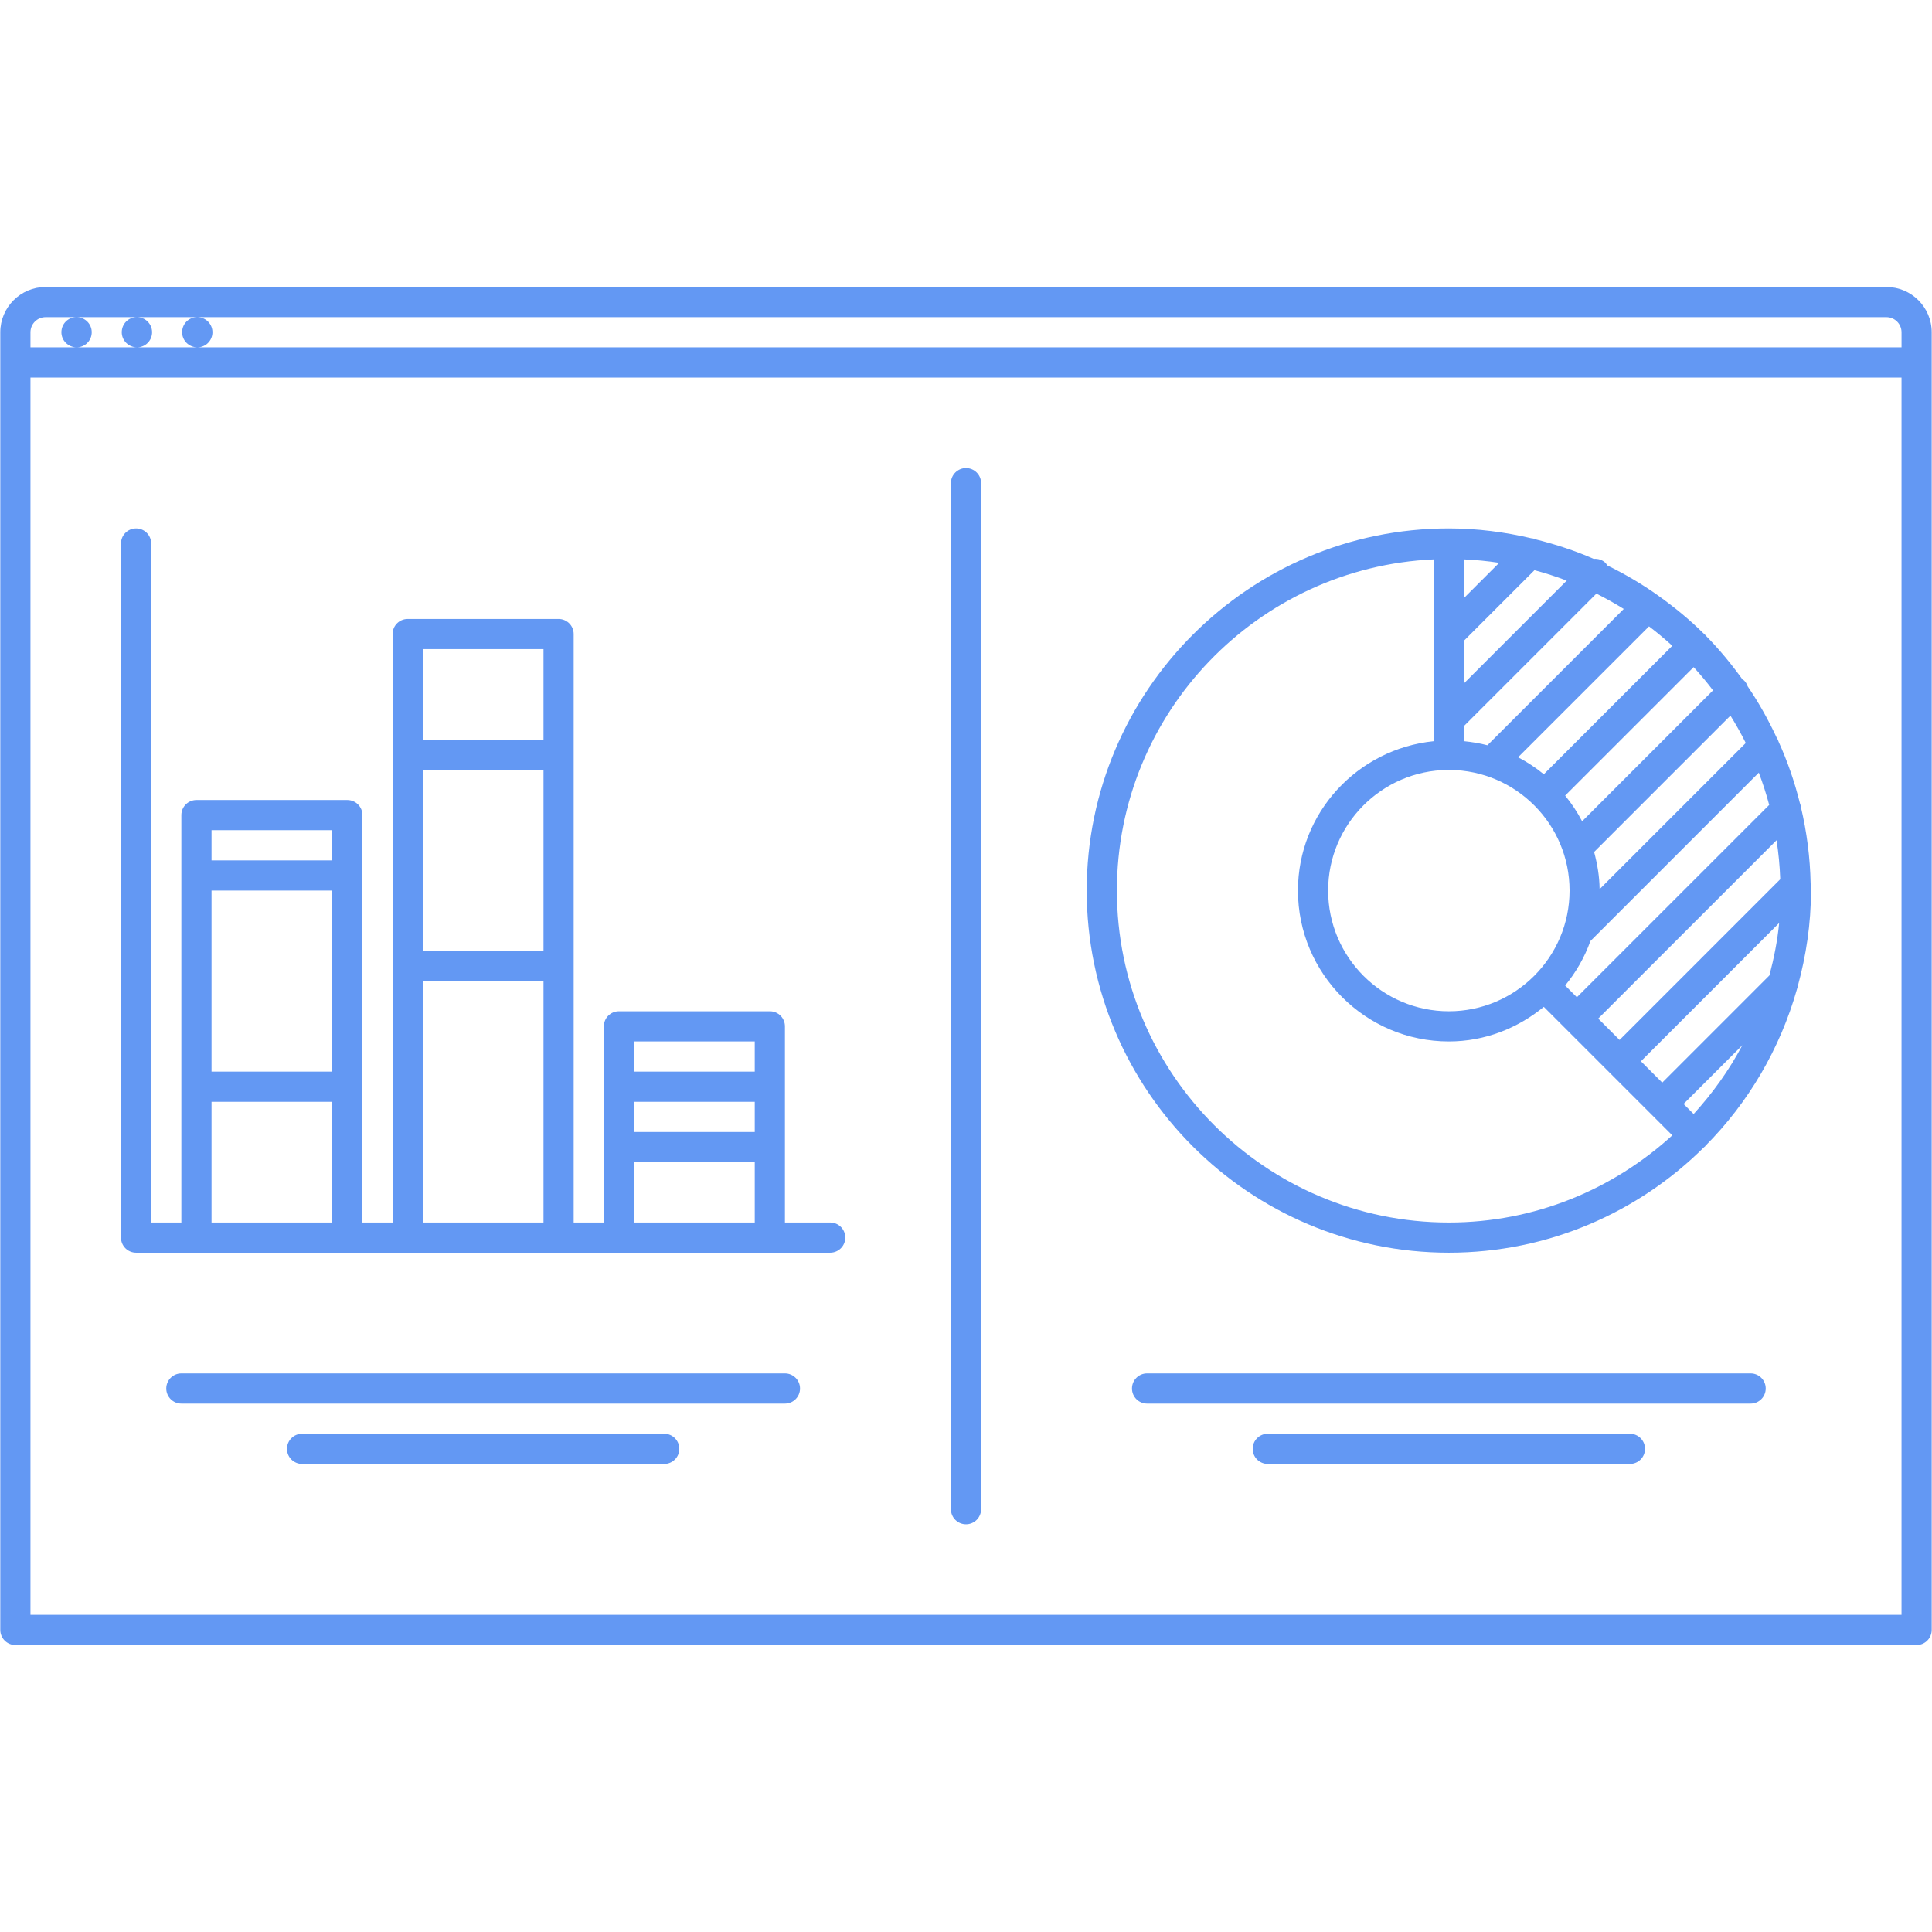 <svg fill="#6398F3" xmlns="http://www.w3.org/2000/svg" xmlns:xlink="http://www.w3.org/1999/xlink" version="1.1" x="0px" y="0px" viewBox="0 0 512 512" enable-background="new 0 0 512 512" xml:space="preserve"><g><path d="M499.926,76.055H12.074c-6.615,0-11.996,5.381-11.996,11.996v7.998v335.897c0,2.21,1.788,3.999,3.999,3.999h503.846   c2.21,0,3.999-1.789,3.999-3.999V96.049v-7.998C511.922,81.436,506.541,76.055,499.926,76.055z M8.075,88.051   c0-2.206,1.793-3.999,3.999-3.999h8.158c-2.21,0-3.959,1.789-3.959,3.999c0,2.211,1.831,3.999,4.038,3.999   c2.21,0,3.999-1.788,3.999-3.999c0-2.21-1.788-3.999-3.999-3.999h15.917c-2.21,0-3.959,1.789-3.959,3.999   c0,2.211,1.831,3.999,4.038,3.999c2.21,0,3.999-1.788,3.999-3.999c0-2.21-1.788-3.999-3.999-3.999h15.917   c-2.21,0-3.959,1.789-3.959,3.999c0,2.211,1.831,3.999,4.038,3.999c2.21,0,3.999-1.788,3.999-3.999c0-2.21-1.788-3.999-3.999-3.999   h447.625c2.202,0,3.998,1.792,3.998,3.999v3.999H52.3H36.305H20.31H8.075V88.051z M503.924,427.947H8.075v-327.9h495.849V427.947z"></path><path d="M256,403.955c2.21,0,3.999-1.789,3.999-3.999V128.039c0-2.21-1.789-3.999-3.999-3.999c-2.21,0-3.999,1.789-3.999,3.999   v271.917C252.001,402.166,253.79,403.955,256,403.955z"></path><path d="M36.067,331.977h15.995H92.05h15.995h39.988h15.995h39.987h15.995c2.21,0,3.999-1.788,3.999-3.998   c0-2.211-1.789-3.999-3.999-3.999h-11.996v-51.984c0-2.21-1.789-3.999-3.999-3.999h-39.987c-2.211,0-3.999,1.789-3.999,3.999   v51.984h-7.998V168.027c0-2.21-1.789-3.999-3.999-3.999h-39.988c-2.21,0-3.999,1.788-3.999,3.999v155.953h-7.997V216.012   c0-2.21-1.789-3.999-3.999-3.999H52.062c-2.21,0-3.999,1.788-3.999,3.999v107.967h-7.998V144.034c0-2.21-1.788-3.999-3.999-3.999   s-3.999,1.789-3.999,3.999v183.944C32.068,330.188,33.856,331.977,36.067,331.977z M168.027,291.989h31.99v7.997h-31.99V291.989z    M200.017,275.994v7.997h-31.99v-7.997H200.017z M168.027,307.984h31.99v15.995h-31.99V307.984z M112.044,204.098h31.99v47.903   h-31.99V204.098z M144.034,172.025V196.1h-31.99v-24.075H144.034z M112.044,259.999h31.99v63.98h-31.99V259.999z M56.061,236.006   h31.99v47.985h-31.99V236.006z M88.051,220.011v7.998h-31.99v-7.998H88.051z M56.061,291.989h31.99v31.99h-31.99V291.989z"></path><path d="M208.015,363.967H48.063c-2.21,0-3.999,1.789-3.999,3.999s1.789,3.999,3.999,3.999h159.951c2.21,0,3.999-1.789,3.999-3.999   S210.225,363.967,208.015,363.967z"></path><path d="M176.024,379.962H80.054c-2.21,0-3.999,1.788-3.999,3.999c0,2.21,1.789,3.999,3.999,3.999h95.971   c2.21,0,3.999-1.789,3.999-3.999C180.023,381.75,178.234,379.962,176.024,379.962z"></path><path d="M463.937,363.967H303.985c-2.21,0-3.999,1.789-3.999,3.999s1.789,3.999,3.999,3.999h159.951   c2.21,0,3.999-1.789,3.999-3.999S466.146,363.967,463.937,363.967z"></path><path d="M431.946,379.962h-95.971c-2.21,0-3.999,1.788-3.999,3.999c0,2.21,1.789,3.999,3.999,3.999h95.971   c2.21,0,3.999-1.789,3.999-3.999C435.945,381.75,434.156,379.962,431.946,379.962z"></path><path d="M383.961,331.977c26.383,0,50.297-10.707,67.667-27.991c0.055-0.047,0.133-0.07,0.188-0.125s0.07-0.125,0.125-0.188   c11.363-11.419,19.798-25.695,24.297-41.604c0.102-0.23,0.133-0.469,0.188-0.711c2.218-8.091,3.507-16.565,3.507-25.352   c0-0.418-0.055-0.82-0.063-1.234c0.016-0.223-0.008-0.433-0.031-0.652c-0.141-6.943-1.031-13.688-2.569-20.197   c-0.055-0.383-0.125-0.762-0.289-1.121c-1.406-5.631-3.28-11.067-5.64-16.261c-0.101-0.367-0.28-0.703-0.491-1.031   c-2.226-4.757-4.765-9.333-7.701-13.629c-0.195-0.555-0.477-1.082-0.921-1.523c-0.133-0.133-0.297-0.188-0.445-0.293   c-2.984-4.135-6.217-8.076-9.802-11.684c-0.063-0.074-0.086-0.164-0.156-0.234s-0.164-0.094-0.234-0.156   c-3.726-3.706-7.803-7.053-12.099-10.114c0-0.004,0-0.012-0.008-0.016c-0.031-0.027-0.063-0.035-0.094-0.063   c-4.248-3.019-8.755-5.667-13.464-7.97c-0.141-0.207-0.234-0.438-0.414-0.621c-0.867-0.867-2.03-1.202-3.163-1.105   c-4.85-2.125-9.919-3.795-15.144-5.104c-0.438-0.207-0.898-0.316-1.375-0.352c-7.037-1.651-14.331-2.612-21.868-2.612   c-52.922,0-95.971,43.054-95.971,95.971C287.99,288.928,331.039,331.977,383.961,331.977z M415.201,153.867l-27.241,27.237v-11.309   l18.689-18.689C409.563,151.887,412.413,152.805,415.201,153.867z M430.314,161.376l-36.138,36.129   c-2.016-0.535-4.093-0.867-6.217-1.082v-4.01l35.099-35.099C425.55,158.557,427.963,159.912,430.314,161.376z M443.178,171.139   l-34.053,34.048c-2.108-1.727-4.373-3.226-6.818-4.499l34.7-34.696C439.147,167.617,441.201,169.331,443.178,171.139z    M453.971,182.956l-34.692,34.696c-1.273-2.433-2.772-4.698-4.499-6.811l34.053-34.048   C450.636,178.77,452.354,180.82,453.971,182.956z M462.647,196.904l-38.737,38.738c-0.031-3.425-0.609-6.693-1.453-9.86   l36.129-36.133C460.055,191.996,461.406,194.413,462.647,196.904z M387.96,158.486v-10.25c3.155,0.141,6.271,0.449,9.333,0.917   L387.96,158.486z M383.688,204.043c0.094,0.008,0.18,0.055,0.273,0.055s0.18-0.047,0.273-0.055   c17.51,0.148,31.717,14.417,31.717,31.963c0,17.64-14.348,31.99-31.99,31.99s-31.99-14.351-31.99-31.99   C351.971,218.46,366.178,204.191,383.688,204.043z M421.473,249.393l44.627-44.627c1.063,2.784,1.977,5.635,2.758,8.548   l-50.97,50.965l-3.108-3.108C417.646,257.671,419.919,253.727,421.473,249.393z M470.81,222.67   c0.522,3.39,0.851,6.834,0.976,10.341l-42.58,42.585l-5.662-5.662L470.81,222.67z M448.832,295.223l-2.664-2.664l15.582-15.581   C458.235,283.616,453.861,289.716,448.832,295.223z M471.496,244.605c-0.46,4.764-1.39,9.384-2.585,13.894l-28.397,28.405   l-5.654-5.654L471.496,244.605z M379.962,148.236v48.188c-20.149,2.039-35.989,18.904-35.989,39.582   c0,22.048,17.94,39.988,39.988,39.988c9.583,0,18.268-3.53,25.164-9.17l34.053,34.053c-15.652,14.293-36.396,23.103-59.217,23.103   c-48.509,0-87.973-39.465-87.973-87.974C295.988,188.849,333.313,150.349,379.962,148.236z"></path></g></svg>
